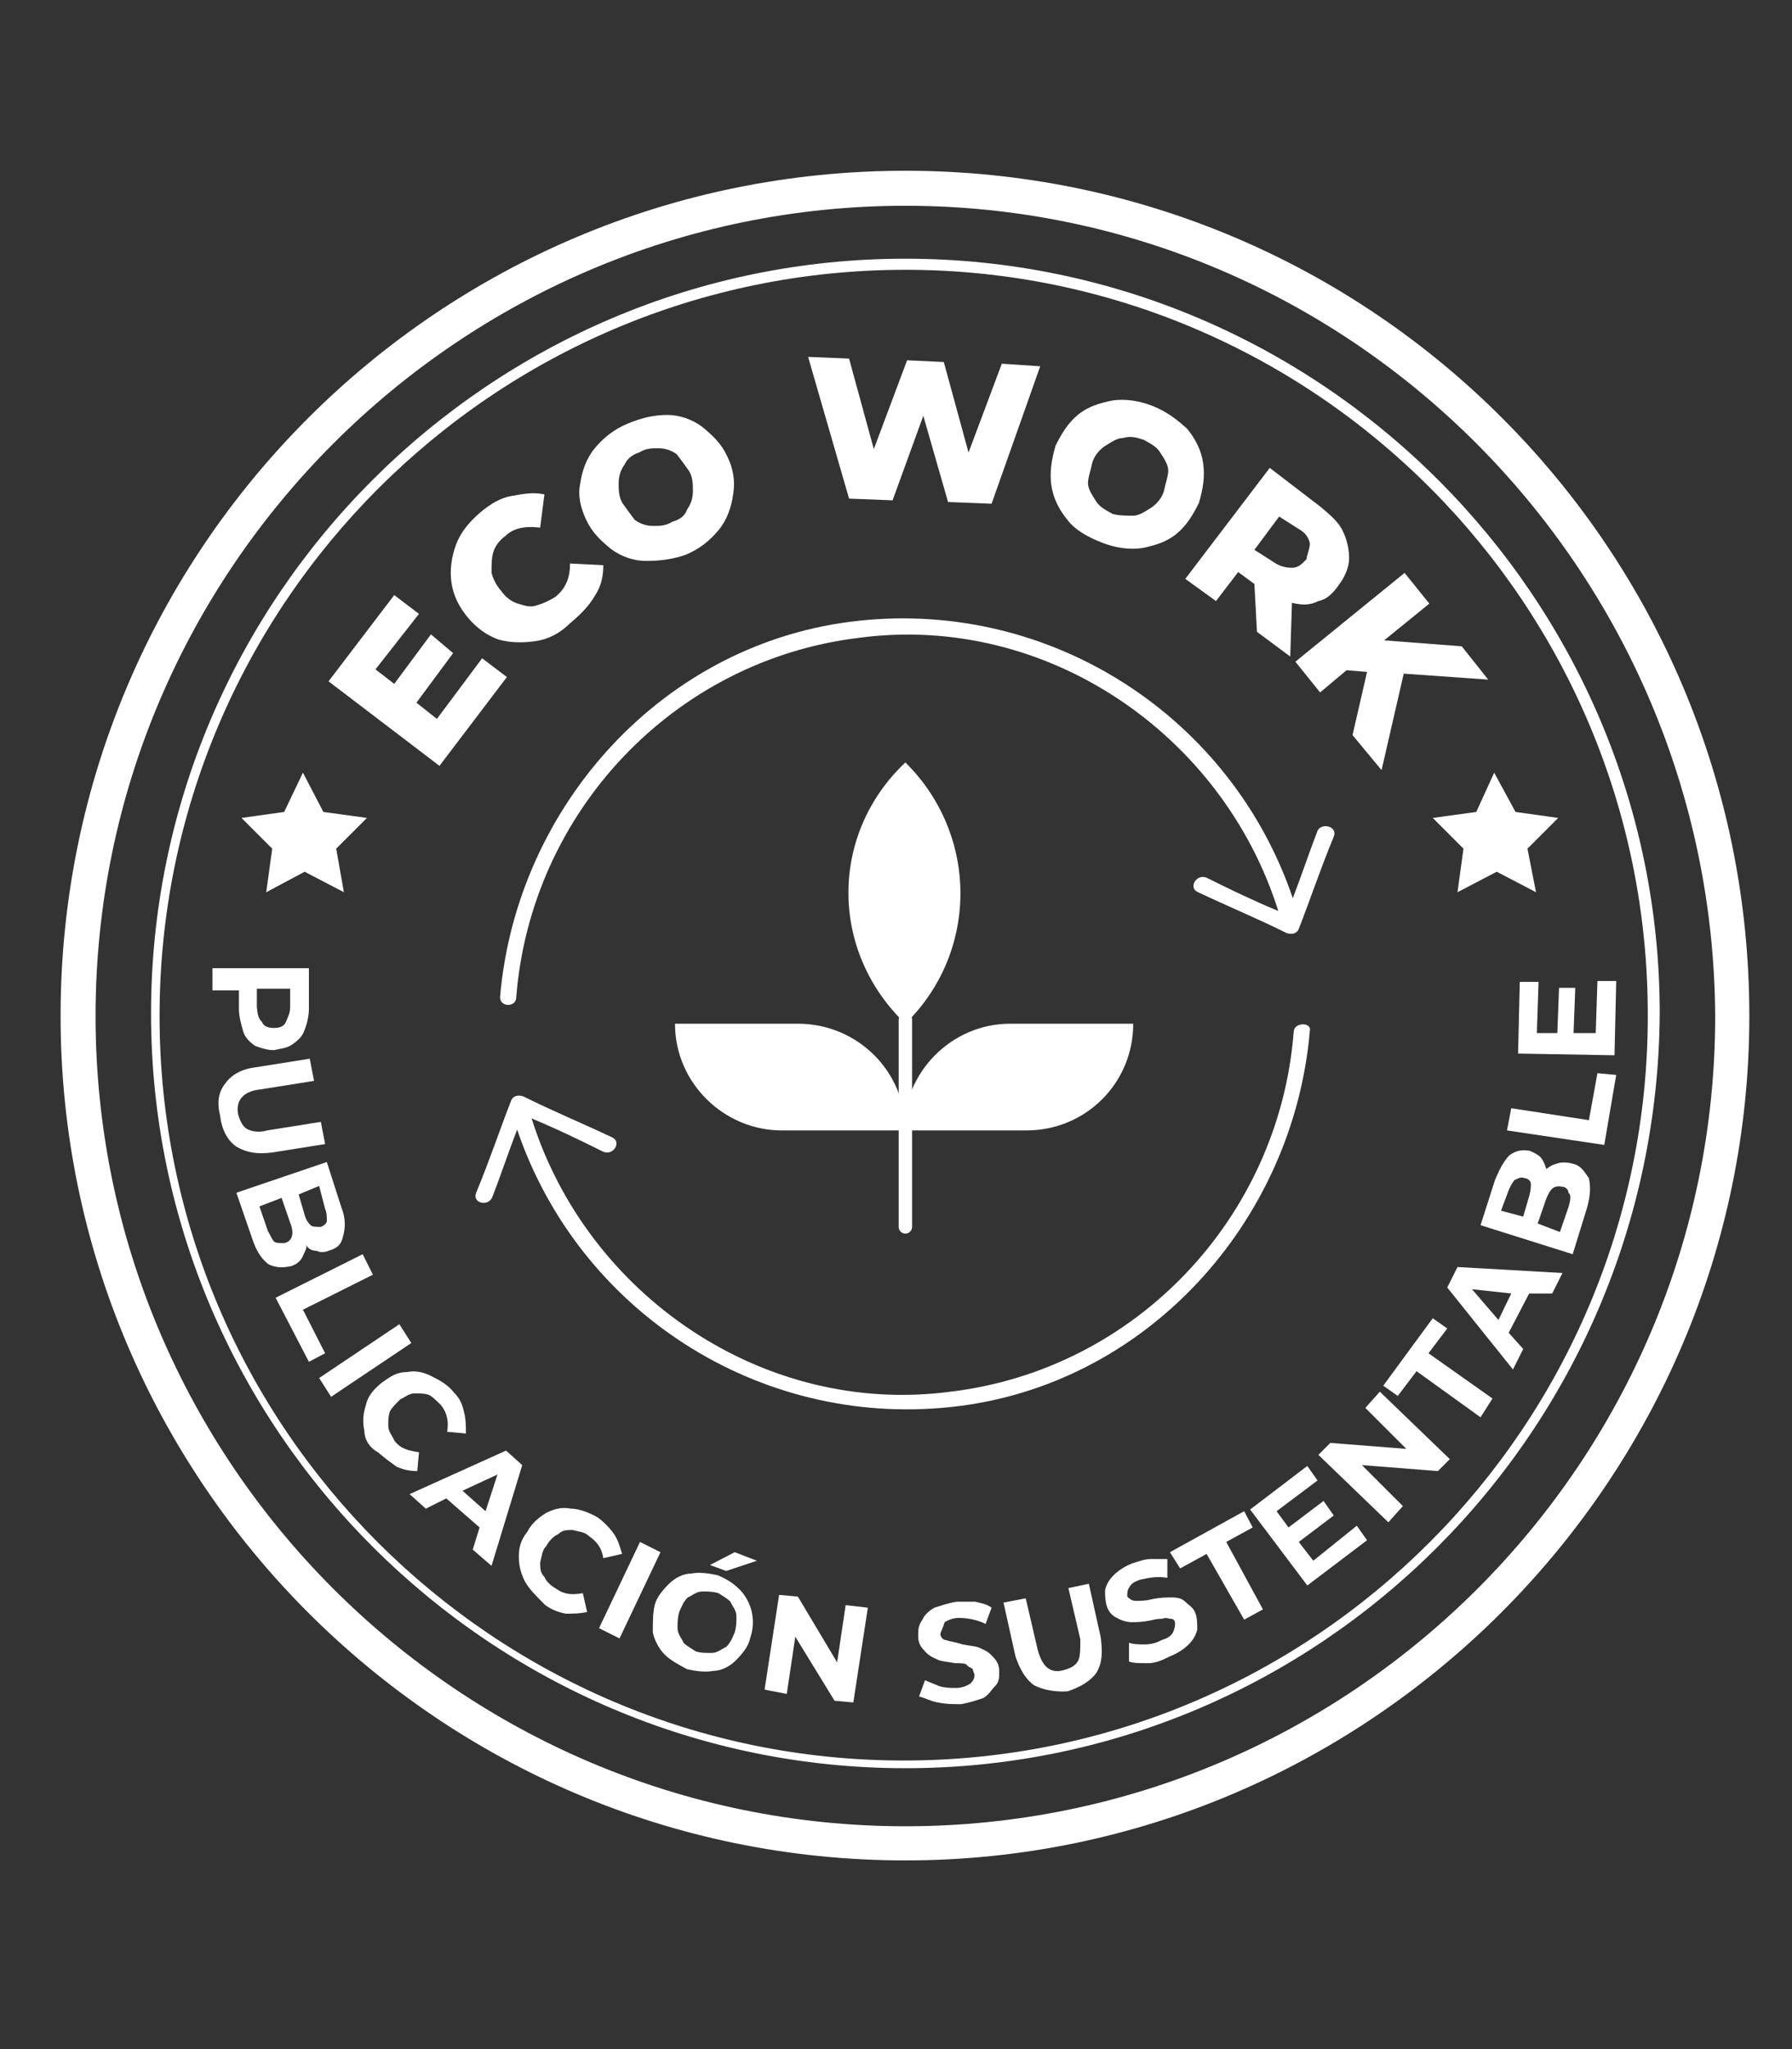 <?xml version="1.0" encoding="UTF-8"?> <svg xmlns="http://www.w3.org/2000/svg" xmlns:xlink="http://www.w3.org/1999/xlink" version="1.1" id="Capa_1" x="0px" y="0px" viewBox="0 0 210 240" style="enable-background:new 0 0 210 240;" xml:space="preserve"><rect x="0" y="0" width="210" height="240" fill="#333333" stroke="none"/> <style type="text/css"> .st0{fill:#FFFFFF;} .st1{fill:none;stroke:#FFFFFF;stroke-width:1.57;stroke-linecap:round;stroke-linejoin:round;stroke-miterlimit:10;} </style> <g> <g> <path class="st0" d="M106.1,217.9c-54.7,0-99-44.5-99-98.9c0-54.7,44.3-99,99-99s98.9,44.3,98.9,99 C205,173.4,160.5,217.9,106.1,217.9z M106.1,24.1c-52.2,0-94.9,42.6-94.9,94.9s42.6,94.9,94.9,94.9s94.9-42.6,94.9-94.9 C200.7,66.7,158.3,24.1,106.1,24.1z"></path> </g> <g> <path class="st0" d="M106.1,207.1c-48.6,0-88.4-39.7-88.4-88.4s39.7-88.4,88.4-88.4s88.4,39.7,88.4,88.4 C194.2,167.6,154.7,207.1,106.1,207.1z M106.1,31.6c-48.2,0-87.4,39.2-87.4,87.4s39.2,87.2,87.2,87.2c48.2,0,87.2-39.2,87.2-87.2 C193.2,70.8,154.2,31.6,106.1,31.6z"></path> </g> <g> <g> <path class="st0" d="M154.4,97.3c-1,2.6-1.9,5.3-2.9,7.9c-7.2-21.2-28.2-34.9-50.8-32.5c-22.9,2.4-40.2,21.7-42.1,44.1 c0,1.2,1.9,1.2,1.9,0c1.7-21.7,18.5-39.5,40.2-42.1c21.9-2.9,42.6,11.3,49.1,32c-2.9-1.2-5.8-2.6-8.4-3.9c-1.2-0.5-2.2,1.2-1,1.7 c3.6,1.7,7,3.1,10.4,4.8c0.7,0.2,1.2,0,1.4-0.5c1.4-3.6,2.6-7.2,4.1-10.8C156.8,96.8,154.9,96.3,154.4,97.3z"></path> </g> <g> <path class="st0" d="M151.6,120.9c-1.7,21.7-18.5,39.5-40.2,42.1c-21.9,2.9-42.6-11.3-49.1-32c2.9,1.2,5.8,2.6,8.4,3.9 c1.2,0.5,2.2-1.2,1-1.7c-3.6-1.7-7-3.1-10.4-4.8c-0.7-0.2-1.2,0-1.4,0.5c-1.4,3.6-2.6,7.2-4.1,10.8c-0.5,1.2,1.4,1.7,1.9,0.5 c1-2.6,1.9-5.3,2.9-7.9c7.2,21.2,28.2,34.9,50.8,32.5c22.9-2.4,40.2-21.7,42.1-44.1C153.7,119.7,151.6,119.7,151.6,120.9z"></path> </g> </g> <g> <g> <polygon class="st0" points="35.5,90.5 37.9,95.1 43,95.8 39.4,99.4 40.3,104.5 35.7,102.1 31.2,104.5 31.9,99.4 28.3,95.8 33.3,95.1 "></polygon> </g> <g> <polygon class="st0" points="175.1,90.5 177.6,95.1 182.6,95.8 179,99.4 180,104.5 175.4,102.1 170.8,104.5 171.5,99.4 167.9,95.8 173,95.1 "></polygon> </g> </g> <g> <path class="st0" d="M35.7,120.6c-0.2,0.7-0.7,1.2-1.4,1.7c-0.7,0.5-1.4,0.5-2.2,0.7c-0.7,0-1.4-0.2-2.2-0.5 c-0.7-0.5-1.2-1-1.4-1.7c-0.2-0.7-0.5-1.7-0.5-2.6v-2.2h-3.1v-2.6h11.3v4.8C36.2,118.9,36,119.9,35.7,120.6z M30.7,119.7 c0.2,0.5,0.7,0.7,1.4,0.7c0.7,0,1.2-0.2,1.4-0.7c0.2-0.5,0.5-1,0.5-1.7v-2.2h-3.9v2.2C30.2,118.7,30.2,119.2,30.7,119.7z"></path> <path class="st0" d="M26.4,126.9c0.7-1,1.9-1.7,3.6-1.9l6.3-1l0.5,2.6l-6.3,1c-1.9,0.2-2.9,1.2-2.6,2.9c0.2,0.7,0.5,1.4,1,1.7 s1.4,0.5,2.4,0.2l6.3-1l0.5,2.6l-6.3,1c-1.7,0.2-2.9,0-4.1-0.7c-1-0.7-1.7-1.9-1.9-3.6C25.4,129.1,25.6,127.9,26.4,126.9z"></path> <path class="st0" d="M35.5,147.1c-0.2,0.5-0.7,1-1.4,1.2c-1,0.2-1.7,0.2-2.6-0.2c-0.7-0.5-1.4-1.4-1.9-2.9l-1.9-5.5l10.6-3.6 l1.7,5.3c0.5,1.2,0.5,2.4,0.2,3.4c-0.2,1-0.7,1.4-1.7,1.7c-0.5,0.2-1,0.2-1.4,0c-0.5,0-1-0.2-1.2-0.7 C36,146.2,35.7,146.6,35.5,147.1z M32.1,145.4c0.2,0.2,0.7,0.2,1.2,0.2c1-0.2,1.2-1.2,0.7-2.4l-1-2.9l-2.6,1l1,2.9 C31.7,144.7,31.9,145.2,32.1,145.4z M37.4,138.9l-2.4,1l0.7,2.4c0.2,0.7,0.5,1,0.7,1.2c0.2,0.2,0.7,0.2,1.2,0.2 c0.5-0.2,0.7-0.5,0.7-0.7c0-0.5,0-1-0.2-1.4L37.4,138.9z"></path> <path class="st0" d="M42.5,146.9l1.2,2.4l-8.2,4.1l2.6,5.1l-1.9,1l-3.9-7.5L42.5,146.9z"></path> <path class="st0" d="M46.8,155.1l1.4,2.2l-9.4,6.3l-1.4-2.2L46.8,155.1z"></path> <path class="st0" d="M42.7,167.6c-0.2-1-0.2-1.9,0.2-3.1c0.2-1,1-1.9,1.9-2.6c1-0.7,1.7-1.2,2.9-1.2c1-0.2,1.9,0,2.9,0.5 c1,0.5,1.9,1,2.6,1.9c0.7,0.7,1,1.4,1.2,2.4c0.2,0.7,0.2,1.7,0.2,2.4l-2.2-0.2c0.2-1.2,0-2.2-0.7-3.1c-0.5-0.5-1-1-1.4-1.2 s-1.2-0.2-1.7-0.2c-0.7,0-1.2,0.5-1.7,0.7c-0.5,0.5-1,1-1.2,1.4c-0.2,0.5-0.2,1.2-0.2,1.7c0,0.7,0.5,1.2,0.7,1.7 c0.7,1,1.7,1.2,2.9,1.4l-0.2,2.2c-1,0-1.7-0.2-2.4-0.5c-0.7-0.5-1.4-1-2.2-1.7C43.2,169.5,42.7,168.5,42.7,167.6z"></path> <path class="st0" d="M56.2,178.9l-3.9-3.4l-2.4,1.2L48,175l11.3-5.1l1.9,1.7l-3.6,11.8l-2.2-1.9L56.2,178.9z M56.9,177l1.4-4.3 l-4.1,1.9L56.9,177z"></path> <path class="st0" d="M61.5,185.2c-0.5-1-0.7-1.9-0.7-2.9c0-1,0.2-1.9,1-2.9c0.5-1,1.4-1.7,2.2-2.2c1-0.5,1.9-0.7,2.9-0.5 c1,0,2.2,0.5,3.1,1c0.7,0.5,1.4,1.2,1.9,1.9c0.5,0.7,0.7,1.4,1,2.4l-2.2,0.5c-0.2-1.2-0.7-1.9-1.7-2.6c-0.5-0.5-1.2-0.5-1.9-0.7 c-0.7,0-1.2,0-1.7,0.5c-0.5,0.2-1,0.7-1.4,1.4c-0.5,0.5-0.5,1.2-0.7,1.9c0,0.7,0,1.2,0.5,1.7c0.2,0.5,0.7,1,1.4,1.4 c1,0.7,1.9,0.7,3.1,0.5l0.5,2.2C68,189,67,189,66.3,189c-1-0.2-1.7-0.5-2.4-1C62.7,186.8,62,186.1,61.5,185.2z"></path> <path class="st0" d="M75,180.6l2.4,1.2l-4.8,10.1l-2.4-1.2L75,180.6z"></path> <path class="st0" d="M77.9,193.8c-0.7-0.7-1.2-1.7-1.4-2.6c0-1.2,0-2.2,0.2-3.1c0.2-1,1-1.9,1.7-2.6c0.7-0.7,1.7-1.2,2.6-1.2 c1-0.2,2.2,0,3.1,0.2c1.2,0.5,1.9,1,2.6,1.7c0.7,0.7,1.2,1.7,1.4,2.6c0.2,1,0.2,1.9-0.2,3.1c-0.2,1-1,1.9-1.7,2.6 s-1.7,1.2-2.6,1.2c-1,0.2-2.2,0-3.1-0.2C79.6,195,78.6,194.5,77.9,193.8z M83.4,193.6c0.7,0,1.2-0.5,1.7-0.7c0.5-0.5,0.7-1,1-1.7 c0.2-0.7,0.2-1.2,0.2-1.9c0-0.7-0.5-1.2-0.7-1.7c-0.5-0.5-1-0.7-1.4-1c-0.7-0.2-1.2-0.2-1.9-0.2s-1.2,0.5-1.7,0.7 c-0.5,0.5-0.7,1-1,1.7c-0.2,0.7-0.2,1.2-0.2,1.9s0.5,1.2,0.7,1.7c0.5,0.5,1,0.7,1.4,1C82,193.6,82.7,193.6,83.4,193.6z M86.1,181.8l2.6,1l-3.6,1.2l-1.9-0.7L86.1,181.8z"></path> <path class="st0" d="M101.7,188.3l-1.7,11.1l-2.2-0.2l-4.6-7.5l-1,6.7l-2.6-0.5l1.7-11.1l2.2,0.2l4.6,7.7l1-6.7L101.7,188.3z"></path> <path class="st0" d="M109.9,199.4c-1-0.2-1.4-0.5-2.2-0.7l0.7-1.9c0.5,0.2,1.2,0.5,1.7,0.7c0.7,0.2,1.4,0.2,1.9,0.2 c0.7,0,1.2-0.2,1.7-0.5c0.2-0.2,0.5-0.5,0.5-1c0-0.2-0.2-0.5-0.2-0.7c-0.2-0.2-0.5-0.2-0.7-0.5c-0.2-0.2-0.7-0.2-1.4-0.2 c-1-0.2-1.7-0.2-2.2-0.5c-0.5-0.2-1-0.5-1.4-1c-0.5-0.5-0.7-1-0.7-1.7c0-0.7,0-1.2,0.5-1.9c0.2-0.5,0.7-1,1.4-1.4 c0.7-0.2,1.4-0.5,2.6-0.7c0.7,0,1.4,0,2.2,0c0.7,0.2,1.2,0.2,1.9,0.7l-0.7,1.9c-1-0.5-2.2-0.7-3.1-0.7c-0.7,0-1.2,0.2-1.7,0.5 c-0.2,0.7-0.5,1.2-0.5,1.4c0,0.2,0.2,0.7,0.7,0.7c0.5,0.2,1,0.2,1.9,0.5c1,0.2,1.7,0.2,2.2,0.5c0.5,0.2,1,0.5,1.4,1 c0.5,0.5,0.7,1,0.7,1.7c0,0.7,0,1.2-0.5,1.7c-0.5,0.5-0.7,1-1.4,1.4c-0.7,0.2-1.4,0.5-2.6,0.7 C111.6,199.6,110.9,199.6,109.9,199.4z"></path> <path class="st0" d="M121.2,197.4c-1-0.7-1.7-1.9-2.2-3.4l-1.4-6.3l2.6-0.5l1.4,6c0.5,1.9,1.4,2.9,3.1,2.4 c0.7-0.2,1.4-0.5,1.7-1.2c0.2-0.5,0.2-1.4,0.2-2.4l-1.4-6l2.4-0.5l1.4,6.3c0.2,1.7,0.2,2.9-0.5,4.1c-0.7,1-1.9,1.7-3.4,2.2 C123.6,198.2,122.2,197.9,121.2,197.4z"></path> <path class="st0" d="M134.5,194.8c-1,0-1.7,0-2.2-0.2v-2.2c0.5,0.2,1.2,0.2,1.9,0.2s1.4-0.2,1.9-0.5c0.7-0.2,1.2-0.5,1.4-1 s0.2-0.7,0.2-1s-0.2-0.5-0.5-0.5s-0.5-0.2-1,0c-0.2,0-0.7,0-1.4,0.2c-1,0.2-1.7,0.2-2.2,0.2s-1.2-0.2-1.7-0.5 c-0.5-0.2-1-0.7-1.2-1.4s-0.2-1.2-0.2-1.9c0.2-0.7,0.5-1.2,1-1.7c0.5-0.5,1.2-1,2.2-1.4c0.7-0.2,1.4-0.5,2.2-0.5 c0.7,0,1.4,0,1.9,0v2.2c-1.2-0.2-2.2,0-3.1,0.2c-0.7,0.2-1.2,0.5-1.4,1c-0.2,0.2-0.2,0.7-0.2,1c0.2,0.2,0.5,0.5,1,0.5 c0.5,0,1.2,0,1.9-0.2c1-0.2,1.7-0.2,2.2-0.2s1.2,0,1.7,0.5c0.5,0.5,1,0.7,1.2,1.4c0.2,0.5,0.2,1.2,0.2,1.9c-0.2,0.7-0.5,1.2-1,1.7 s-1.2,1-2.2,1.4C136.1,194.5,135.4,194.8,134.5,194.8z"></path> <path class="st0" d="M141.4,182l-3.1,1.7l-1.2-1.9l8.7-4.8l1,1.9l-3.1,1.7l4.3,7.9l-2.2,1.2L141.4,182z"></path> <path class="st0" d="M159,178.7l1.2,1.7l-7,5.3l-6.7-8.9l6.7-5.1l1.2,1.7l-4.8,3.6l1.4,1.9l4.1-3.1l1.2,1.7l-4.1,3.1l1.7,2.2 L159,178.7z"></path> <path class="st0" d="M161.7,163l8.2,7.9l-1.4,1.4l-8.9-0.7l4.8,4.8l-1.7,1.9l-8.2-7.9l1.4-1.4l8.9,0.7l-4.8-4.8L161.7,163z"></path> <path class="st0" d="M166,160.6l-2.2,2.9l-1.7-1.2l5.8-7.9l1.7,1.2l-2.2,2.9l7.5,5.3l-1.4,2.2L166,160.6z"></path> <path class="st0" d="M179.2,151.5l-2.4,4.6l1.7,1.9l-1.2,2.4l-7.7-9.6l1.2-2.4l12.3,0.7l-1.2,2.4H179.2z M177.1,151.5l-4.6-0.5 l3.1,3.6L177.1,151.5z"></path> <path class="st0" d="M182.4,136.3c0.5-0.2,1.2-0.2,1.9,0c1,0.2,1.4,1,1.9,1.7c0.2,1,0.2,1.9-0.2,3.4l-1.7,5.5l-10.8-3.4l1.7-5.3 c0.5-1.2,1-2.2,1.7-2.9c0.7-0.5,1.4-0.7,2.4-0.5c0.5,0.2,1,0.5,1.2,0.7c0.2,0.2,0.5,0.7,0.7,1.4 C181.2,137,181.6,136.5,182.4,136.3z M175.9,141.8l2.6,0.7l0.7-2.4c0.2-0.7,0.2-1.2,0.2-1.4c0-0.5-0.5-0.7-0.7-0.7 c-0.5-0.2-0.7,0-1.2,0.2c-0.2,0.2-0.5,0.7-0.7,1.2L175.9,141.8z M183.8,139.7c0-0.5-0.5-0.7-0.7-0.7c-1-0.2-1.4,0.2-1.9,1.4 l-1,2.9l2.6,1l1-2.9C184.1,140.4,184.1,139.9,183.8,139.7z"></path> <path class="st0" d="M176.6,132.4l0.5-2.6l9.1,1.4l1-5.5l2.2,0.2l-1.4,8.2L176.6,132.4z"></path> <path class="st0" d="M187.2,114.9h2.2l-0.2,8.7l-11.3-0.2l0.2-8.4h2.2l-0.2,6h2.4l0.2-5.3h1.9l-0.2,5.3h2.6L187.2,114.9z"></path> </g> <g> <path class="st0" d="M56.5,77.1l2.9,2.2l-7.9,10.4l-13-9.9l7.7-10.1l2.9,2.2l-5.1,6.5l2.2,1.7l4.3-5.8l2.6,2.2l-4.3,5.8l2.4,1.9 L56.5,77.1z"></path> <path class="st0" d="M62.7,75.1c-1.4,0.2-2.9,0.2-4.3-0.2c-1.4-0.5-2.6-1.4-3.6-2.6c-1-1.2-1.7-2.6-1.9-4.1 c-0.2-1.4,0-2.9,0.5-4.3c0.5-1.4,1.4-2.6,2.9-3.9c1.2-1,2.4-1.7,3.6-1.9c1.2-0.2,2.4-0.5,3.9-0.2l-0.5,3.9c-1.7-0.2-3.1,0-4.1,1 c-0.7,0.5-1.2,1.2-1.4,1.9c-0.2,0.7-0.2,1.4-0.2,2.4c0.2,0.7,0.5,1.4,1.2,2.2c0.5,0.7,1.2,1.2,1.9,1.4s1.4,0.5,2.2,0.2 c0.7-0.2,1.4-0.5,2.2-1c1.2-1,1.7-2.2,1.7-3.9l3.9,0.2c0,1.2-0.2,2.4-1,3.6C69,71,68,72,66.8,73C65.6,74.2,64.2,74.9,62.7,75.1z"></path> <path class="st0" d="M75.7,65.7c-1.4,0-2.9-0.5-4.1-1.4c-1.2-1-2.2-1.9-2.9-3.4s-1-2.9-0.7-4.3c0.2-1.4,0.7-2.9,1.7-4.1 c1-1.2,2.2-2.2,3.9-2.9c1.7-0.7,3.1-1,4.6-1c1.4,0,2.9,0.5,4.1,1.4c1.2,1,2.2,1.9,2.9,3.4c0.7,1.4,1,2.9,0.7,4.6 c-0.2,1.4-0.7,2.9-1.7,4.1c-1,1.2-2.2,2.2-3.9,2.9C78.8,65.5,77.4,65.7,75.7,65.7z M80.5,59.7c0.5-0.7,0.7-1.4,0.7-2.2 c0-0.7,0-1.7-0.5-2.4c-0.5-0.7-1-1.4-1.4-1.9c-0.7-0.5-1.4-0.7-2.2-0.7c-0.7,0-1.4,0-2.2,0.5c-0.7,0.2-1.4,0.7-1.7,1.4 c-0.5,0.7-0.7,1.4-0.7,2.2c0,0.7,0,1.7,0.5,2.4c0.5,0.7,1,1.4,1.4,1.9c0.7,0.5,1.4,0.7,2.2,0.7c0.7,0,1.4,0,2.2-0.5 C79.6,60.9,80.3,60.4,80.5,59.7z"></path> <path class="st0" d="M121.9,42.9L116.2,59l-5.1-0.2l-2.9-10.1l-3.6,9.9l-5.1-0.2l-4.8-16.6l4.8,0.2l2.9,10.6l3.9-10.4l4.3,0.2 l2.9,10.6l3.9-10.4L121.9,42.9z"></path> <path class="st0" d="M125.1,60.9c-1-1.2-1.7-2.6-1.9-4.1c-0.2-1.4,0-2.9,0.5-4.6c0.7-1.4,1.4-2.6,2.6-3.6c1.2-1,2.6-1.4,4.1-1.7 c1.4-0.2,3.1,0,4.8,0.7c1.7,0.7,2.9,1.7,3.9,2.6c1,1.2,1.7,2.6,1.9,4.1s0,2.9-0.5,4.6c-0.7,1.4-1.4,2.6-2.6,3.6s-2.6,1.4-4.1,1.7 c-1.4,0.2-3.1,0-4.8-0.7C127.5,62.9,126,62.1,125.1,60.9z M132.8,60.4c0.7,0,1.4-0.5,2.2-1c0.7-0.5,1.2-1.2,1.4-1.9 c0.2-1,0.5-1.7,0.5-2.4c0-0.7-0.5-1.4-1-2.2c-0.5-0.7-1.2-1-1.9-1.4c-0.7-0.2-1.4-0.5-2.4-0.2c-0.7,0-1.4,0.5-2.2,1 c-0.7,0.5-1.2,1.2-1.4,1.9c-0.2,1-0.5,1.7-0.5,2.4c0,0.7,0.5,1.4,1,2.2c0.5,0.7,1.2,1,1.9,1.4C131.1,60.4,132.1,60.4,132.8,60.4z"></path> <path class="st0" d="M147,68.4l-1.9-1.4l-2.6,3.4l-3.6-2.6l9.9-13l6,4.6c1.2,1,2.2,1.9,2.6,2.9c0.5,1,0.7,2.2,0.7,3.1 c0,1-0.5,2.2-1.2,3.1c-0.7,1-1.4,1.7-2.4,1.9c-1,0.5-1.9,0.5-3.1,0.2l-0.2,6.3l-3.9-2.9L147,68.4z M153.5,63.6 c-0.2-0.7-0.5-1.2-1.4-1.7l-2.2-1.4l-2.9,3.9l2.2,1.4c0.7,0.5,1.4,0.7,2.2,0.7s1.2-0.5,1.7-1C153.2,64.8,153.5,64.3,153.5,63.6z"></path> <path class="st0" d="M160.2,78.7l-2.4-0.2l-3.1,2.6l-2.9-3.6l12.8-10.4l2.9,3.6l-5.3,4.3l9.1,0.7l3.1,3.9l-9.9-0.7l-2.6,11.3 l-3.4-4.1L160.2,78.7z"></path> </g> <g> <g> <path class="st0" d="M120.3,132.4h-14.4l0,0c0-6.7,5.5-12.5,12.5-12.5h14.4l0,0C132.8,126.9,127.2,132.4,120.3,132.4z"></path> <path class="st0" d="M106.1,89.3L106.1,89.3c-8.9,8.4-8.9,22.1,0,30.6l0,0C114.7,111.5,114.7,97.8,106.1,89.3z"></path> <path class="st0" d="M106.1,132.4L106.1,132.4H91.6c-6.7,0-12.5-5.5-12.5-12.5l0,0h14.4C100.5,119.9,106.1,125.5,106.1,132.4z"></path> <line class="st1" x1="106.1" y1="119.4" x2="106.1" y2="143.7"></line> </g> </g> </g> </svg> 